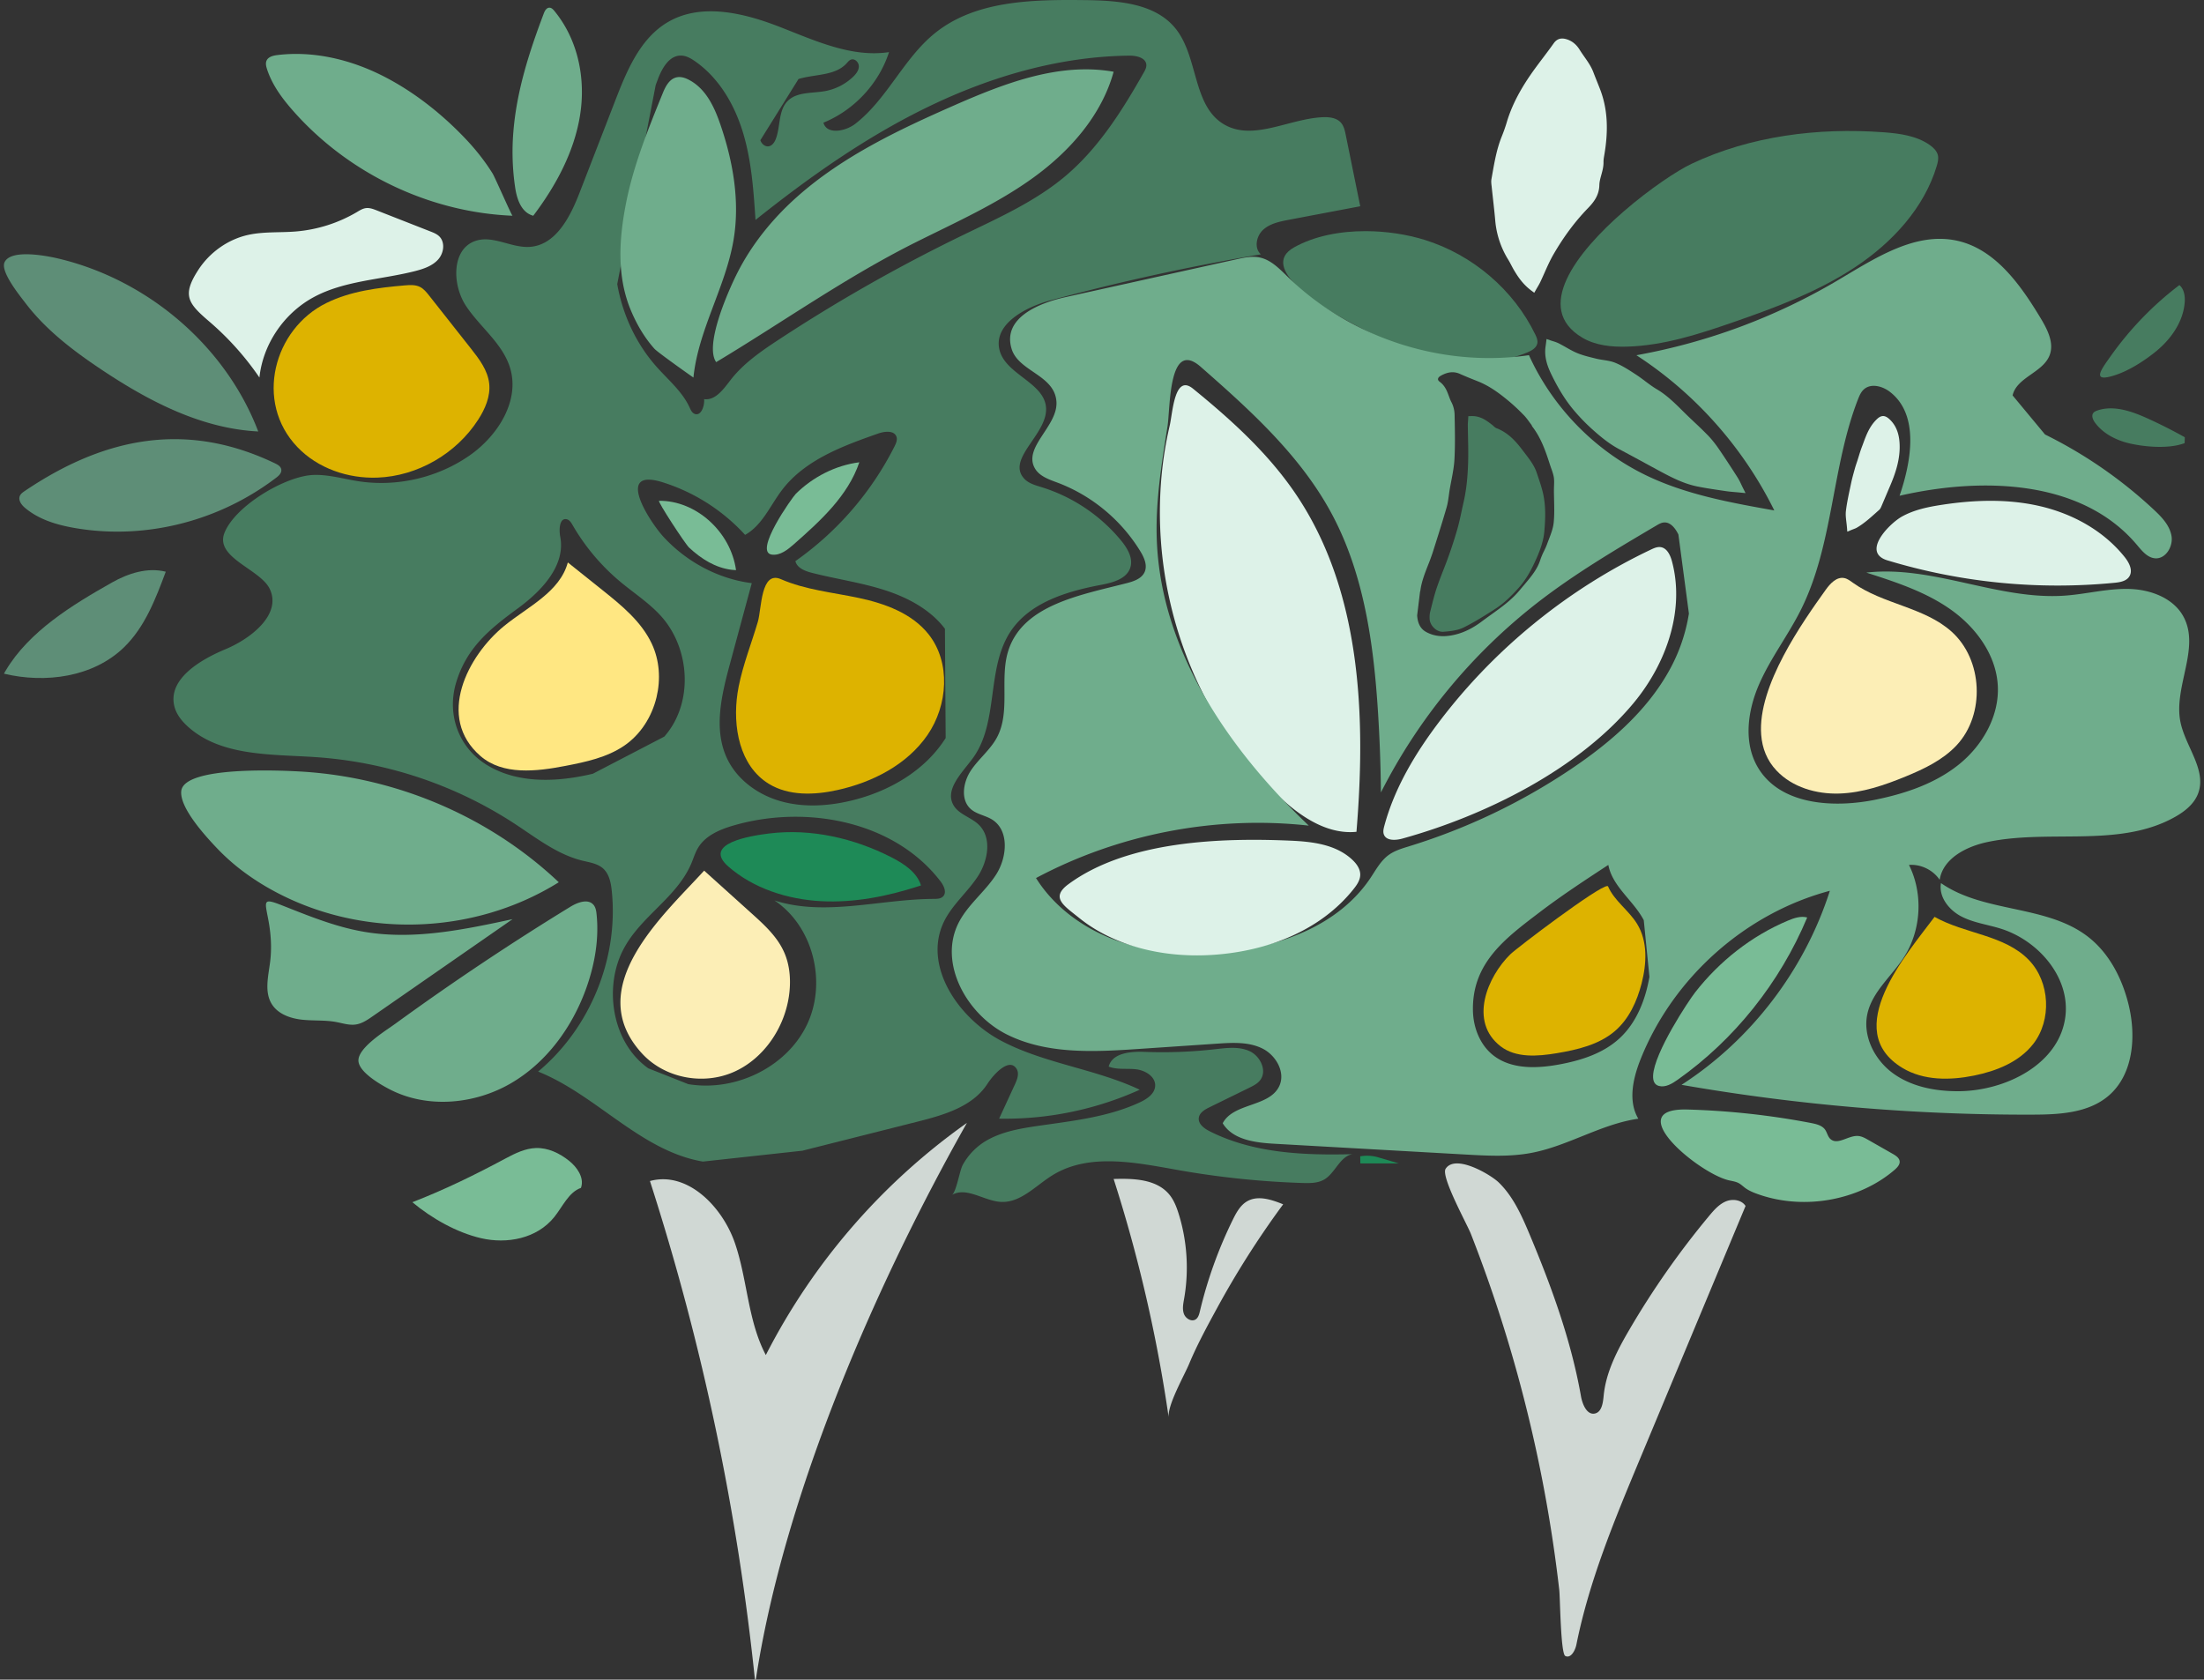 <svg xmlns="http://www.w3.org/2000/svg" width="286" height="218" viewBox="0 0 286 218"><rect x="0" y="0" width="286" height="218" fill="#333333" stroke="none"/><defs><clipPath id="a"><path d="M84.34 145.74h41.132v72.704H84.34z"/></clipPath></defs><path fill="#ddb300" d="M111.444 77.608c-3.398-.725-6.925-1.047-10.108-2.437-2.64-1.152-2.495 3.844-2.996 5.536-.826 2.79-1.905 5.505-2.482 8.366-.056.278-.105.56-.148.844-.671 4.424.268 9.484 4.034 11.802 2.608 1.605 5.932 1.482 8.924.822 4.568-1.008 9.036-3.295 11.685-7.143 2.648-3.846 3.044-9.414.142-13.076-2.156-2.718-5.655-3.99-9.051-4.714"/><path fill="#79bc96" d="M85.524 65c-.269.003 3.382 5.595 3.898 6.074 1.588 1.475 3.42 2.628 5.537 2.882.182.02.365.036.551.044-.677-4.98-5.198-9.055-9.986-9"/><path fill="#5e8e77" d="M14.513 75.612C9.435 78.485 3.763 81.925.721 87.067c-.072.123-.142.246-.211.369 5.394 1.293 11.591.447 15.576-3.416 2.708-2.623 4.105-6.283 5.424-9.818-2.365-.598-4.874.208-6.997 1.41"/><path fill="#477c60" d="M91.213 150.76c-8.073-1.37-13.788-8.632-21.382-11.681 6.759-5.642 10.456-14.712 9.555-23.44-.11-1.064-.33-2.21-1.132-2.925-.724-.644-1.752-.783-2.695-1.015-3.24-.798-5.945-2.93-8.73-4.758a53.934 53.934 0 0 0-25.807-8.67c-5.814-.394-12.324-.072-16.64-3.965-.782-.707-1.475-1.566-1.741-2.583-.924-3.517 3.235-6.051 6.606-7.457 3.37-1.405 7.322-4.543 5.757-7.826-1.233-2.587-7.152-4.036-5.878-7.273 1.38-3.511 7.884-7.373 11.508-7.521 1.982-.083 3.92.512 5.879.814 4.985.764 10.249-.45 14.385-3.32 3.695-2.562 6.596-7.118 5.288-11.404-.964-3.159-3.89-5.274-5.716-8.03-1.825-2.757-1.889-7.423 1.266-8.453 2.274-.742 4.665.968 7.051.785 3.346-.254 5.2-3.874 6.404-6.986l4.695-12.12c1.494-3.857 3.226-8 6.816-10.085 4.284-2.485 9.73-1.195 14.354.595 4.623 1.79 9.404 4.062 14.309 3.323-1.32 4.083-4.519 7.526-8.51 9.155.413 1.586 2.846 1.15 4.144.14 4.153-3.232 6.268-8.518 10.38-11.803 5.255-4.201 12.599-4.32 19.343-4.244 4.277.049 9.15.37 11.823 3.69 2.976 3.696 2.186 10.018 6.282 12.435 3.781 2.231 8.451-.746 12.844-.927.832-.035 1.756.076 2.314.69.397.437.529 1.043.646 1.62l1.879 9.248-9.277 1.76c-1.186.227-2.44.484-3.327 1.297-.89.814-1.19 2.385-.29 3.184a292.748 292.748 0 0 0-27.305 5.975c-3.316.893-7.428 3.121-6.611 6.438.79 3.211 5.862 4.232 6.042 7.534.183 3.394-5.128 6.558-2.88 9.12.578.661 1.488.903 2.33 1.163a21.736 21.736 0 0 1 10.29 6.921c.826 1.007 1.596 2.306 1.182 3.538-.492 1.459-2.292 1.927-3.813 2.214-4.443.84-9.223 2.287-11.713 6.041-3.203 4.828-1.48 11.793-4.91 16.464-1.38 1.88-3.643 4.012-2.518 6.054.674 1.222 2.27 1.583 3.28 2.55 1.766 1.69 1.229 4.692-.109 6.735-1.336 2.043-3.312 3.66-4.382 5.854-2.778 5.694 1.808 12.514 7.433 15.478 5.623 2.965 12.217 3.63 17.965 6.347a42.524 42.524 0 0 1-18.248 3.754l2.05-4.444c.296-.64.588-1.411.22-2.015-.9-1.481-2.865.522-3.812 1.975-.917 1.404-2.25 2.385-3.764 3.119-1.65.8-3.514 1.307-5.293 1.756l-14.928 3.768zm31.405-69.155c-1.924-2.537-4.901-4.092-7.947-5.056-3.047-.963-6.233-1.411-9.328-2.205-.892-.228-1.919-.627-2.129-1.518a40.49 40.49 0 0 0 12.87-14.902c.192-.386.384-.825.248-1.234-.284-.848-1.52-.722-2.368-.425-4.61 1.616-9.486 3.42-12.45 7.284-1.556 2.03-2.586 4.623-4.827 5.872A24.391 24.391 0 0 0 86.006 62.6c-6.344-1.993-1.671 5.179.127 7.117 2.97 3.204 7.058 5.417 11.42 5.97L94.716 86.18c-1.095 4.048-2.16 8.504-.355 12.292.323.677.73 1.305 1.204 1.88 1.45 1.756 3.533 3.014 5.75 3.64 2.941.83 6.1.64 9.075-.065 4.92-1.166 9.637-3.877 12.323-8.138zm-23.95-63.408c.144.451.574.85 1.047.795.483-.055.797-.53.966-.983.608-1.627.306-3.664 1.53-4.901 1.194-1.205 3.155-.982 4.83-1.28a7.131 7.131 0 0 0 3.666-1.865c.378-.365.733-.817.74-1.34a.91.91 0 0 0-.09-.398c-.17-.357-.549-.618-.918-.492-.248.085-.415.309-.592.5-1.5 1.633-4.105 1.37-6.229 2.023zM80.096 36.875c.694 3.96 2.445 7.753 5.136 10.766 1.504 1.685 3.305 3.186 4.25 5.235.148.32.3.682.625.826.847.375 1.335-.978 1.265-1.897 1.467.194 2.513-1.297 3.415-2.466 1.665-2.16 3.959-3.74 6.241-5.241a212.075 212.075 0 0 1 23.862-13.553c4.63-2.248 9.408-4.366 13.341-7.676 4.333-3.647 7.4-8.537 10.19-13.454.175-.31.357-.646.333-1.003-.059-.925-1.288-1.2-2.22-1.19-9.008.101-17.87 2.673-25.973 6.584-8.104 3.91-15.499 9.134-22.523 14.74-.253-3.8-.512-7.639-1.609-11.287-1.096-3.65-3.117-7.146-6.26-9.323-.532-.368-1.125-.707-1.774-.723-1.556-.04-2.497 1.656-3.041 3.106l-.268.718zm6.104 58.73c2.11-2.385 2.926-5.648 2.575-8.805-.281-2.513-1.302-4.959-3.001-6.842-1.545-1.71-3.512-2.976-5.282-4.453a27.542 27.542 0 0 1-6.195-7.364c-.18-.313-.393-.66-.745-.744-.953-.227-1.036 1.315-.852 2.272.717 3.736-2.429 7.046-5.51 9.299-3.687 2.694-6.637 5.119-7.99 9.593-1.25 4.128.27 8.52 4.11 10.802 4.008 2.385 9.075 2.143 13.618 1.062zm3.11 45.104c6.045 1.011 12.665-2.129 15.352-7.606 2.688-5.477.92-12.84-4.169-16.237 6.599 2.118 13.726-.176 20.66-.198.436 0 .924-.013 1.227-.325.248-.256.277-.594.19-.94-.088-.353-.297-.714-.518-1.003-5.943-7.786-17.311-9.995-26.76-7.291-1.815.519-3.716 1.299-4.693 2.905-.409.673-.621 1.442-.938 2.163-2.077 4.738-7.284 7.13-9.25 12.096-1.922 4.856-.687 11.264 3.717 14.384z"/><path fill="#6fad8c" d="M76.112 128.15c1.073-3.037 1.634-6.287 1.303-9.487-.044-.436-.117-.896-.403-1.228-.714-.832-2.07-.314-3.008.26A344.192 344.192 0 0 0 51.27 132.89c-1.198.872-4.771 3.043-4.759 4.75.012 1.517 2.94 3.17 4.09 3.762 4.69 2.415 10.571 1.979 15.215-.532.142-.077.283-.156.423-.236 4.707-2.717 8.073-7.387 9.874-12.484m-9.603-8.852c-6.062 1.303-12.275 2.614-18.418 1.77-3.98-.545-7.629-2.033-11.332-3.497-2.701-1.068-2.42-.74-1.934 1.852.343 1.829.457 3.663.215 5.514-.238 1.822-.744 3.824.228 5.385.79 1.27 2.358 1.842 3.847 2.015 1.49.173 3.011.036 4.486.307.75.139 1.503.382 2.257.354a3.31 3.31 0 0 0 .313-.029c.807-.12 1.51-.598 2.18-1.064l18.158-12.607"/><path fill="#1e8a57" d="M94.523 112.476c3.242 2.827 7.655 4.26 12.049 4.489 4.259.221 8.514-.618 12.556-1.922l.382-.124c-.519-1.702-2.203-2.817-3.843-3.655-4.822-2.464-10.4-3.757-15.83-3.09-2.457.302-8.774 1.285-5.314 4.302"/><path fill="#6fad8c" d="M72.51 114.507c-9.017-8.522-20.914-13.53-33.03-14.34-2.886-.192-15.624-.786-15.96 2.51-.226 2.245 3.36 6.076 4.727 7.507a27.193 27.193 0 0 0 3.705 3.214 31.99 31.99 0 0 0 3.032 1.941c11.508 6.505 26.294 6.177 37.526-.832"/><path fill="#fceeb6" d="M95.156 139.155c3.954-1.712 6.764-5.841 7.27-10.263.203-1.772.058-3.617-.648-5.243a9.206 9.206 0 0 0-1.106-1.875c-.884-1.18-2-2.196-3.093-3.181L91.373 113c-5.324 5.834-15.898 15.169-8.075 23.716 2.954 3.227 7.904 4.15 11.858 2.439"/><path fill="#6fad8c" d="M84.917 45.26c.43.482 5.064 3.755 5.066 3.74.613-6.143 4.164-11.73 5.199-17.825.855-5.025-.047-10.193-1.712-15.04-.773-2.25-1.865-4.625-4.08-5.778-.454-.238-.975-.417-1.49-.338-.976.15-1.5 1.113-1.86 1.982a1.263 1.263 0 0 0-.035.085c-1.883 4.635-3.774 9.3-4.746 14.172-.91 4.558-1.261 9.436.533 13.847.745 1.834 1.776 3.646 3.125 5.155M92.932 47c8.681-5.208 16.817-11.015 25.925-15.568 5.209-2.604 10.573-4.992 15.288-8.418 4.715-3.426 8.814-8.064 10.365-13.703-7.116-1.262-14.268 1.537-20.887 4.451-7.1 3.127-14.217 6.52-20.048 11.655-2.91 2.562-5.469 5.592-7.361 8.995-.245.441-.48.89-.702 1.342-1.086 2.215-4.105 9.056-2.58 11.246"/><path fill="#ffe782" d="M84.571 83.535c-1.362-2.886-3.927-4.972-6.407-6.955L73.684 73c-1.042 3.849-5.177 5.733-8.251 8.234-4.743 3.86-8.888 11.869-3.084 16.89 2.912 2.52 7.256 2.008 11.02 1.281 2.654-.512 5.378-1.09 7.621-2.615 2.137-1.453 3.597-3.77 4.204-6.295.557-2.316.395-4.805-.623-6.96"/><path fill="#79bc96" d="M100.167 71.985c1.08.134 2.045-.64 2.869-1.366 3.426-3.021 6.995-6.251 8.474-10.619-3.086.396-6.002 1.89-8.236 4.086-.22.216-1.607 2.115-2.634 3.998-1.026 1.883-1.693 3.75-.473 3.9"/><path fill="#477c60" d="M174.27 41.33c3.671 2.018 7.456 3.928 11.535 4.943 4.078 1.016 8.514 1.08 12.389-.532.563-.234 1.175-.58 1.295-1.168.082-.398-.09-.8-.268-1.167-2.804-5.787-8.13-10.342-14.352-12.272-2.287-.71-4.958-1.128-7.642-1.134-3.313-.006-6.644.618-9.3 2.104-4.734 2.648 3.693 7.769 6.343 9.226"/><path fill="#ddf2e8" d="M193.557 24.154c.056.541.116 1.082.176 1.624.105.94.214 1.913.297 2.869a11.5 11.5 0 0 0 1.683 5.053c.142.231.267.47.4.723.127.239.257.486.4.725.49.812 1.105 1.747 2.206 2.574l.37.278.226-.397c.075-.131.144-.25.208-.357a7.9 7.9 0 0 0 .34-.616c.196-.411.384-.832.565-1.24.357-.802.727-1.632 1.17-2.394 1.35-2.323 2.814-4.28 4.472-5.988.746-.767 1.44-1.66 1.468-2.98.01-.43.128-.863.254-1.321.147-.533.299-1.082.286-1.676-.005-.262.04-.542.09-.83.592-3.406.419-6.154-.546-8.646-.134-.346-.272-.69-.41-1.036-.153-.384-.312-.78-.46-1.171-.285-.738-.728-1.37-1.16-1.983-.202-.29-.412-.589-.597-.889-.43-.7-.997-1.163-1.682-1.374-.47-.145-1.154-.249-1.695.516-.46.65-.949 1.3-1.423 1.927-.3.396-.608.807-.907 1.214-1.915 2.602-3.12 4.892-3.793 7.205a20.856 20.856 0 0 1-.652 1.828c-.61 1.533-.896 3.145-1.174 4.703l-.13.734c-.053.283-.022.568.005.82z"/><path fill="#477c60" d="M205.333 43.829c1.71 1.013 3.807 1.222 5.814 1.161 4.742-.141 9.318-1.627 13.781-3.175 5.51-1.91 11.035-3.97 15.852-7.175 4.819-3.205 8.928-7.693 10.545-13.113.135-.455.253-.938.14-1.398-.137-.546-.577-.972-1.046-1.305-1.711-1.209-3.923-1.506-6.04-1.66-8.49-.622-17.238.483-24.882 4.098-1.821.862-5.389 3.22-8.786 6.166-6.161 5.341-11.763 12.615-5.378 16.4"/><path fill="#6fad8c" d="M207.155 46.556l-.234-.057c-.755-.185-1.537-.376-2.246-.668-.5-.206-.973-.474-1.471-.757a22.635 22.635 0 0 0-.931-.51 4.903 4.903 0 0 0-.75-.28c-.118-.038-.241-.076-.371-.121l-.468-.163-.06.496-.047.348c-.03.208-.056.389-.063.575-.053 1.264.388 2.35.874 3.335.943 1.917 1.888 3.395 2.973 4.65a24.86 24.86 0 0 0 2.19 2.253c1.069.962 2.244 1.95 3.602 2.664 1.087.574 2.187 1.173 3.25 1.75.65.355 1.301.71 1.952 1.06 1.648.886 3.15 1.648 4.851 1.999 1.024.21 2.07.365 3.082.515l.658.097c.366.056.733.088 1.155.124.21.019.434.038.68.062l.729.072-.333-.66a29.38 29.38 0 0 1-.247-.511 7.64 7.64 0 0 0-.44-.836 139.052 139.052 0 0 0-2.414-3.678c-.491-.715-.96-1.3-1.433-1.792a54.133 54.133 0 0 0-1.776-1.728c-.297-.281-.595-.562-.89-.847-.224-.217-.446-.437-.668-.656-1-.99-2.033-2.014-3.308-2.769-.52-.306-1-.667-1.509-1.048-.39-.292-.791-.593-1.21-.865l-.063-.042c-.825-.538-1.678-1.095-2.605-1.476-.505-.207-1.044-.291-1.564-.371-.313-.05-.608-.094-.895-.165"/><path fill="#79bc96" d="M73.87 150.678c-1.252-1.01-2.768-1.727-4.33-1.675-1.371.045-2.664.671-3.894 1.33-4.04 2.167-7.934 4.071-12.136 5.702 2.533 2.114 5.76 3.935 8.908 4.668 3.365.784 7.249.064 9.504-2.741 1.095-1.362 1.874-3.23 3.463-3.786.015-.043.03-.086.043-.129.368-1.251-.563-2.567-1.558-3.37"/><path fill="#477c60" d="M274.451 48.695c1.815-.585 3.717-1.811 5.182-2.977 2.035-1.621 3.653-3.896 3.86-6.436.068-.819-.054-1.733-.687-2.282a42.236 42.236 0 0 0-8.846 9.127c-.808 1.136-1.583 2.18-1.43 2.635.104.312.647.345 1.921-.067"/><path fill="#ddb300" d="M54.5 37.241c-.602-.302-1.307-.256-1.975-.2-3.474.299-7.014.737-10.157 2.28-6.872 3.372-9.38 12.847-3.784 18.697 2.661 2.786 6.588 4.112 10.392 3.972 5.194-.192 10.225-3.088 13.083-7.531.894-1.39 1.601-3.014 1.423-4.667-.187-1.733-1.3-3.193-2.37-4.549l-3.608-4.574-1.812-2.298c-.344-.435-.702-.883-1.192-1.13"/><path fill="#5e8e77" d="M36.503 60.94c-.057-.39-.434-.617-.77-.78-11.46-5.519-22.094-3.486-32.551 3.588-.25.168-.51.358-.62.65-.207.56.239 1.142.68 1.514 1.819 1.535 4.137 2.211 6.42 2.61 5.236.914 10.654.502 15.74-1.107a34.284 34.284 0 0 0 10.46-5.43c.335-.255.704-.61.64-1.045M7.613 33.566c-1.36-.324-6.204-1.315-7.024.477-.56 1.228 2.017 4.374 2.733 5.316 2.615 3.443 6.16 6.146 9.765 8.558a87.318 87.318 0 0 0 2.39 1.545C20.98 52.89 27.02 55.671 33.51 56 29.345 45.044 19.32 36.358 7.613 33.566"/><path fill="#ddf2e8" d="M27.129 41.708A37.092 37.092 0 0 1 33.665 49c.45-4.293 3.144-8.302 6.989-10.403 3.987-2.18 8.767-2.284 13.185-3.406 1.11-.283 2.259-.667 3.016-1.51.757-.843.942-2.276.104-3.043-.309-.282-.71-.442-1.102-.596l-6.975-2.736c-.449-.176-.923-.356-1.403-.293-.417.054-.785.286-1.145.5a18.615 18.615 0 0 1-7.93 2.528c-2.043.17-4.122.004-6.125.43-2.698.573-5.092 2.303-6.56 4.58-.879 1.36-1.258 2.333-1.204 3.176.076 1.18 1.004 2.104 2.614 3.481"/><path fill="#6fad8c" d="M63.915 22.506c-1.02-1.637-2.227-3.15-3.553-4.542-3.047-3.201-6.644-6.046-10.566-8.052-4.25-2.174-9.082-3.342-13.808-2.766-.555.068-1.201.23-1.412.756-.132.332-.043.708.066 1.049.662 2.068 1.989 3.848 3.42 5.466a38.756 38.756 0 0 0 2.202 2.296C47.307 23.488 56.806 27.609 66.51 28c-.117-.004-2.276-4.985-2.595-5.494M69.199 28c2.958-3.912 5.312-8.308 6.067-13.022.756-4.713-.216-9.776-3.342-13.575-.156-.19-.35-.392-.608-.402-.386-.017-.613.383-.741.719-1.934 5.098-3.523 10.109-3.951 15.304a31.565 31.565 0 0 0 .229 7.34c.224 1.481.785 3.22 2.346 3.636"/><path fill="#79bc96" d="M215.26 140.943c.847.23 1.701-.28 2.424-.792 7.378-5.211 13.284-12.608 16.826-21.073-.842-.227-1.725.08-2.53.419-4.691 1.975-8.843 5.24-12.014 9.303-.836 1.072-5.319 7.816-5.453 10.79-.032.706.182 1.199.747 1.353"/><path fill="#ddf2e8" d="M154.808 50.444c-2.408-1.96-2.628 3.11-3.025 4.809a48.862 48.862 0 0 0-1.129 7.397 51.92 51.92 0 0 0 1.054 14.912c2.09 9.626 6.885 18.703 13.977 25.533 2.839 2.734 6.428 5.258 10.335 4.864.247-2.984.42-6.013.473-9.048.214-12.276-1.538-24.659-8.281-34.69-3.592-5.344-8.42-9.72-13.404-13.777"/><path fill="#6fad8c" d="M265.372 56.393a58.817 58.817 0 0 1 14.14 9.78c1.01.943 2.036 2.016 2.27 3.381.235 1.367-.749 3.01-2.12 2.909-1.003-.074-1.716-.97-2.365-1.743-7.14-8.48-20.043-8.844-30.802-6.375 1.566-4.581 2.563-10.562-1.263-13.495-.975-.747-2.457-1.135-3.37-.311-.378.341-.585.83-.77 1.307-3.416 8.792-3.178 18.816-7.38 27.256-1.652 3.322-3.951 6.298-5.437 9.699-1.487 3.4-2.062 7.52-.207 10.731 2.871 4.968 9.845 5.391 15.433 4.233 3.831-.794 7.656-2.092 10.71-4.557 3.052-2.465 5.237-6.26 5.033-10.197-.207-4.02-2.845-7.592-6.116-9.902-3.27-2.312-7.141-3.568-10.946-4.792 8.634-.992 17.118 3.61 25.785 2.987 2.782-.2 5.524-.938 8.31-.866 2.788.072 5.795 1.18 7.097 3.666 2.132 4.073-1.334 9.056-.437 13.571.638 3.212 3.452 6.25 2.298 9.313-.506 1.344-1.7 2.303-2.943 3.01-.461.262-.93.497-1.405.707-6.952 3.084-15.38.987-22.955 2.575-2.751.576-5.792 2.113-6.232 4.91-.87-1.285-2.444-2.049-3.982-1.932 1.854 3.722 1.607 8.421-.625 11.926-1.58 2.482-4.104 4.473-4.76 7.348-.66 2.898.898 5.994 3.281 7.745 2.384 1.752 5.436 2.343 8.387 2.352 6.21.017 13.27-3.507 14.016-9.723.614-5.11-3.558-9.886-8.442-11.392-1.707-.528-3.524-.756-5.104-1.59-1.58-.835-2.919-2.534-2.598-4.305 5.623 3.912 13.71 2.775 19.112 6.99 2.74 2.139 4.417 5.428 5.24 8.82 1 4.12.603 9.04-2.603 11.786-2.633 2.255-6.39 2.444-9.845 2.454a260.973 260.973 0 0 1-45.575-3.87c9.03-5.829 15.96-14.894 19.248-25.183-10.934 2.908-20.31 11.24-24.54 21.81-.998 2.495-1.686 5.464-.314 7.772-4.818.683-9.102 3.534-13.885 4.437-2.809.53-5.695.372-8.548.21l-24.814-1.4c-2.493-.142-5.383-.51-6.685-2.658 1.397-2.667 6.008-2.084 7.324-4.791.871-1.79-.402-4.033-2.177-4.912-1.774-.878-3.854-.765-5.826-.632l-10.205.689c-5.797.39-11.908.723-17.116-1.875-5.207-2.598-8.911-9.233-6.29-14.46 1.191-2.375 3.43-4.043 4.871-6.273 1.443-2.23 1.755-5.726-.479-7.146-.88-.56-2.007-.687-2.79-1.377-1.364-1.204-.998-3.493.013-5.01 1.01-1.517 2.515-2.674 3.376-4.282 1.822-3.399.288-7.726 1.516-11.384 1.973-5.874 9.415-7.122 15.375-8.66.907-.235 1.92-.592 2.288-1.461.368-.872-.08-1.863-.574-2.67-2.468-4.047-6.304-7.228-10.717-8.891-1.114-.42-2.365-.828-2.96-1.865-1.568-2.739 2.971-5.458 2.798-8.615-.19-3.507-4.9-3.926-5.814-6.878-1.281-4.133 3.8-6.024 6.976-6.727l22.191-4.913c1.004-.222 2.045-.445 3.05-.229 1.45.314 2.547 1.47 3.614 2.508 8.163 7.945 20.063 11.81 31.294 10.163 3.068 6.764 8.55 12.385 15.205 15.597 5.2 2.508 10.956 3.544 16.633 4.555-4.03-8.168-10.282-15.207-17.892-20.143a78.851 78.851 0 0 0 26.083-9.697c4.834-2.856 10.086-6.379 15.556-5.16 4.93 1.1 8.202 5.706 10.82 10.058.881 1.463 1.772 3.209 1.158 4.803-.868 2.258-4.261 2.85-4.803 5.21zm-81.476 23.475c.064 1.049.441 1.752 1.154 2.148 1.064.591 2.296.707 3.767.354 1.177-.282 2.316-.847 3.484-1.725.398-.3.806-.592 1.201-.876 1.376-.987 2.674-1.919 3.723-3.196.134-.162.27-.323.405-.483a25.4 25.4 0 0 0 .243-.287c.839-.997 1.625-1.932 2.006-3.146a8.66 8.66 0 0 1 .481-1.14c.142-.298.279-.58.384-.87.075-.207.154-.414.234-.621.273-.71.555-1.445.632-2.162.103-.96.08-1.964.057-2.934-.007-.304-.015-.615-.018-.926h-.004v-.364c0-.186.006-.373.013-.554.014-.402.029-.781-.028-1.14-.062-.384-.196-.762-.339-1.162-.06-.173-.123-.35-.181-.529-.554-1.737-1.143-3.415-2.244-4.856a.785.785 0 0 1-.109-.204l-.013-.03c-.093-.124-.185-.25-.278-.376-.232-.318-.45-.62-.705-.88a25.33 25.33 0 0 0-1.97-1.847c-1.172-.972-2.47-1.957-4.025-2.573-.833-.33-1.583-.63-2.323-.962a2.34 2.34 0 0 0-.969-.214c-.484 0-.99.157-1.54.47-.201.115-.326.27-.334.415-.008.151.113.272.215.347.696.507.962 1.225 1.195 1.859.103.28.202.545.33.787.252.477.404 1.068.414 1.624l.009.412c.035 1.773.072 3.606-.029 5.41-.052.928-.23 1.851-.402 2.745-.076.39-.152.794-.219 1.19-.036.227-.069.463-.1.69-.07.522-.143 1.063-.293 1.586-.505 1.756-1.067 3.526-1.609 5.237l-.168.53a27.13 27.13 0 0 1-.64 1.746c-.43 1.102-.838 2.144-.987 3.28-.009.072-.033.129-.045.162zm29.406 39.564c-1.326-2.545-4.072-4.353-4.598-7.177-3.01 1.973-6.025 3.947-8.892 6.128-4.433 3.374-8.833 6.579-8.676 12.846.054 2.146.903 4.334 2.562 5.682 1.312 1.065 2.943 1.498 4.642 1.578 1.302.06 2.642-.088 3.912-.318 2.863-.52 5.77-1.432 7.912-3.414 2.204-2.038 3.361-5.005 3.873-7.974zm4.495-50.057c-.385-.784-1.023-1.64-1.887-1.563-.344.03-.654.21-.953.385-5.309 3.134-10.634 6.28-15.505 10.068a73.188 73.188 0 0 0-20.259 24.588 192.768 192.768 0 0 0-.377-10.409c-.562-8.871-1.812-17.932-6.004-25.754-4.053-7.562-10.562-13.432-16.994-19.075-4.227-3.708-3.934 5.328-4.319 7.741-.783 4.932-1.592 9.899-1.38 14.912.604 14.314 9.373 27.063 19.716 36.888-12.119-1.339-24.619 1.064-35.398 6.804 2.434 3.884 6.375 6.676 10.68 8.189 4.303 1.512 8.957 1.813 13.498 1.425 7.37-.63 15.076-3.432 19.215-9.612.709-1.06 1.33-2.23 2.353-2.983.787-.579 1.745-.858 2.676-1.144a79.706 79.706 0 0 0 20.998-10.016c5.05-3.394 9.818-7.493 12.771-12.837a22.403 22.403 0 0 0 2.532-7.35z"/><path fill="#ddf2e8" d="M215.478 71.01c-.428-.055-.846.13-1.235.315-10.755 5.107-20.25 12.818-27.431 22.28-3.124 4.116-5.848 8.63-7.184 13.614-.095.357-.182.742-.052 1.089.318.84 1.525.774 2.396.533 10.691-2.956 22.819-8.944 30.01-17.596a25.758 25.758 0 0 0 2.961-4.421c2.284-4.329 3.274-9.306 2.016-13.98-.218-.806-.65-1.726-1.48-1.834m-39.961 40.612c-2.14-2.04-5.238-2.392-8.112-2.515-8.934-.383-21.074 0-28.75 5.644-2.376 1.747-.635 2.763 1.403 4.405 1.686 1.358 3.591 2.389 5.58 3.147 3.812 1.456 7.96 1.905 11.987 1.612 6.753-.491 13.686-3.054 18.044-8.552.422-.532.834-1.14.84-1.836a2.03 2.03 0 0 0-.008-.175c-.061-.676-.501-1.269-.984-1.73"/><path fill="#477c60" d="M186.251 81.648c.294.23.63.352.955.352.032 0 .065 0 .096-.003.9-.07 1.845-.17 2.611-.548 1.459-.72 2.82-1.593 4.136-2.436 1.184-.76 2.137-1.74 2.99-2.683 1.109-1.228 1.804-2.633 2.391-3.968.57-1.302.878-2.373.967-3.37.139-1.591.216-3.298-.172-4.989-.161-.706-.396-1.403-.623-2.078-.06-.176-.119-.352-.176-.53-.314-.954-.925-1.753-1.517-2.526l-.24-.314c-.886-1.176-1.887-2.375-3.5-2.989-.113-.042-.234-.152-.363-.268-.083-.074-.168-.152-.264-.224l-.04-.03c-.671-.507-1.433-1.078-2.589-1.042l-.376.012-.02.338a9.758 9.758 0 0 1-.02.274c-.014.194-.028.375-.027.563.006.512.017 1.031.027 1.534.024 1.116.047 2.27.01 3.401-.065 2.007-.255 3.629-.597 5.103-.088.384-.172.774-.254 1.152-.157.735-.32 1.494-.526 2.226a55.835 55.835 0 0 1-1.19 3.681c-.21.596-.446 1.2-.674 1.783a49.86 49.86 0 0 0-.813 2.182c-.296.873-.52 1.772-.737 2.643-.044.172-.085.343-.13.515-.068.275-.09.592-.067.969.03.455.31.94.732 1.27"/><path fill="#ddb300" d="M208.667 115.045c-.013-.03-.046-.045-.095-.045-1.157.003-11.727 8.019-12.595 8.868-2.944 2.885-5.433 8.713-1.24 11.94 1.967 1.515 4.777 1.304 7.257.89 2.69-.448 5.477-1.104 7.528-2.846 1.863-1.581 2.901-3.89 3.5-6.214.663-2.576.811-5.456-.592-7.74-1.072-1.745-2.954-2.98-3.763-4.853m38.207 23.565c2.74 1.653 6.174 1.622 9.303.986 2.887-.588 5.823-1.75 7.653-4.087 2.44-3.113 2.192-8.053-.546-10.9-3.153-3.28-8.3-3.38-12.246-5.609-3.6 4.827-12.288 14.705-4.164 19.61"/><path fill="#477c60" d="M283.488 57.513l.022-.762a64.248 64.248 0 0 0-4.847-2.45 26.831 26.831 0 0 0-.966-.416c-1.789-.725-3.742-1.222-5.536-.607-.183.063-.37.142-.494.282-.315.353-.103.887.17 1.268 1.031 1.433 2.765 2.332 4.567 2.736 2.05.46 5.061.712 7.084-.051"/><path fill="#ddf2e8" d="M243.837 66.191c.158-.137.233-.315.298-.464l.57-1.341c.177-.418.354-.836.533-1.253.711-1.655 1.415-3.636 1.247-5.773-.101-1.284-.537-2.259-1.331-2.98-.565-.511-1.04-.507-1.59.013-.96.908-1.38 2.051-1.788 3.155-.06.164-.12.328-.183.49-.15.396-.275.8-.396 1.193-.055.178-.11.356-.167.533-.035.107-.07.214-.107.321-.08.24-.163.487-.231.739l-.065.233c-.151.547-.307 1.112-.425 1.68-.042.203-.087.407-.13.61-.204.962-.416 1.957-.537 2.952-.06.484 0 .964.061 1.472.028.23.056.47.076.715l.04.514.501-.204a9.93 9.93 0 0 1 .301-.118c.17-.064.303-.114.435-.19.896-.522 1.653-1.197 2.385-1.85.167-.15.334-.3.503-.447"/><path fill="#79bc96" d="M241.091 147.436c-1.23-.077-2.573 1.185-3.51.444-.415-.327-.47-.902-.787-1.312-.398-.515-1.13-.687-1.8-.816a99.744 99.744 0 0 0-16.021-1.747c-8.844-.246 1.586 8.408 5.47 9.21.4.083.813.15 1.17.339.313.167.563.42.845.628.45.333.978.559 1.514.755 5.94 2.185 13.188.93 17.869-3.097.357-.308.728-.7.661-1.147-.064-.43-.505-.713-.905-.941l-.712-.406-2.462-1.403c-.413-.236-.848-.477-1.332-.507"/><path fill="#fceeb6" d="M236.903 76.561c-2.954 4.14-8.857 12.426-8.364 18.808.133 1.731.737 3.322 1.997 4.652 2.055 2.17 5.18 3.07 8.157 2.972 2.979-.097 5.854-1.087 8.612-2.222 2.406-.99 4.826-2.144 6.604-4.053 3.728-4.004 3.402-11.11-.678-14.751-3.568-3.186-8.892-3.54-12.778-6.323-.354-.254-.711-.535-1.138-.618-.99-.193-1.824.712-2.412 1.535"/><path fill="#ddf2e8" d="M244.933 72.734a76.23 76.23 0 0 0 29.486 2.903c.73-.072 1.569-.225 1.93-.885.433-.786-.087-1.757-.644-2.454-2.74-3.43-6.752-5.613-10.946-6.595-4.193-.982-8.57-.833-12.822-.178-1.76.27-3.538.639-5.109 1.504-.88.485-2.343 1.78-2.991 3.04-.566 1.103-.512 2.178 1.096 2.665"/><path fill="#477c60" d="M156.958 146.817c-.703-.356-1.487-.934-1.397-1.72.076-.675.765-1.082 1.375-1.38 1.723-.846 3.446-1.69 5.17-2.534.525-.258 1.07-.53 1.425-.997.926-1.214.014-3.11-1.368-3.753-1.382-.643-2.987-.427-4.5-.254a60.26 60.26 0 0 1-9.17.342c-1.809-.07-4.17.15-4.625 1.912 1.12.438 2.38.208 3.574.352 1.192.143 2.523.959 2.456 2.166-.056 1.016-1.058 1.686-1.977 2.115-4.122 1.924-8.736 2.41-13.234 3.063-2.18.317-4.396.693-6.345 1.722a8.273 8.273 0 0 0-3.415 3.347c-.397.71-.837 3.56-1.417 3.903 1.904-1.13 4.179.784 6.388.894 2.546.126 4.494-2.107 6.662-3.452 4.739-2.94 10.808-1.661 16.29-.687a113.138 113.138 0 0 0 16.172 1.684c.967.03 1.99.035 2.824-.458.993-.586 1.577-1.792 2.384-2.576.362-.353.77-.62 1.28-.708-6.327.166-12.9-.116-18.552-2.98"/><g clip-path="url(#a)"><path fill="#d0d8d4" d="M99.377 175.872c-2.35-4.45-2.374-9.75-4.003-14.511-1.63-4.761-6.184-9.403-11.034-8.076a318.382 318.382 0 0 1 13.67 65.159c3.691-24.824 16.095-52.59 27.462-72.704a83.428 83.428 0 0 0-26.095 30.132"/></g><path fill="#d0d8d4" d="M161.789 155.941c-.855.514-1.366 1.455-1.813 2.364a56.611 56.611 0 0 0-4.27 11.873c-.092.391-.204.82-.526 1.049-.534.379-1.316-.073-1.548-.697-.232-.624-.091-1.32.025-1.977.64-3.653.396-7.468-.705-11.003-.266-.853-.59-1.704-1.133-2.404-1.646-2.114-4.68-2.21-7.309-2.127A190.23 190.23 0 0 1 151.657 184c-.223-1.549 2.013-5.461 2.649-6.983 1.028-2.461 2.323-4.845 3.594-7.18a117.054 117.054 0 0 1 8.33-13.15l.28-.38c-1.524-.616-3.308-1.216-4.721-.366"/><path fill="#1e8a57" d="M176.825 150.034l-.315.038.015.928h4.985l-2.61-.773a5.105 5.105 0 0 0-2.075-.193"/><path fill="#d0d8d4" d="M223.946 155.933c-.878.37-1.538 1.127-2.154 1.867a109.187 109.187 0 0 0-10.391 14.834c-1.549 2.652-3.017 5.47-3.307 8.55-.085.904-.247 2.062-1.107 2.27-1.044.254-1.645-1.162-1.835-2.247-1.285-7.261-3.827-14.224-6.667-21.002-1.024-2.44-2.133-4.93-4.017-6.748-1.028-.992-5.607-3.73-6.877-1.764-.648 1.005 2.779 7.183 3.275 8.449a183.675 183.675 0 0 1 6.015 18.096 184.952 184.952 0 0 1 5.455 28.115c.114 1 .175 8.258.779 8.572.705.366 1.284-.678 1.445-1.475 1.672-8.316 4.95-16.186 8.205-23.99l13.648-32.705.097-.233c-.527-.81-1.686-.958-2.564-.589"/></svg>
